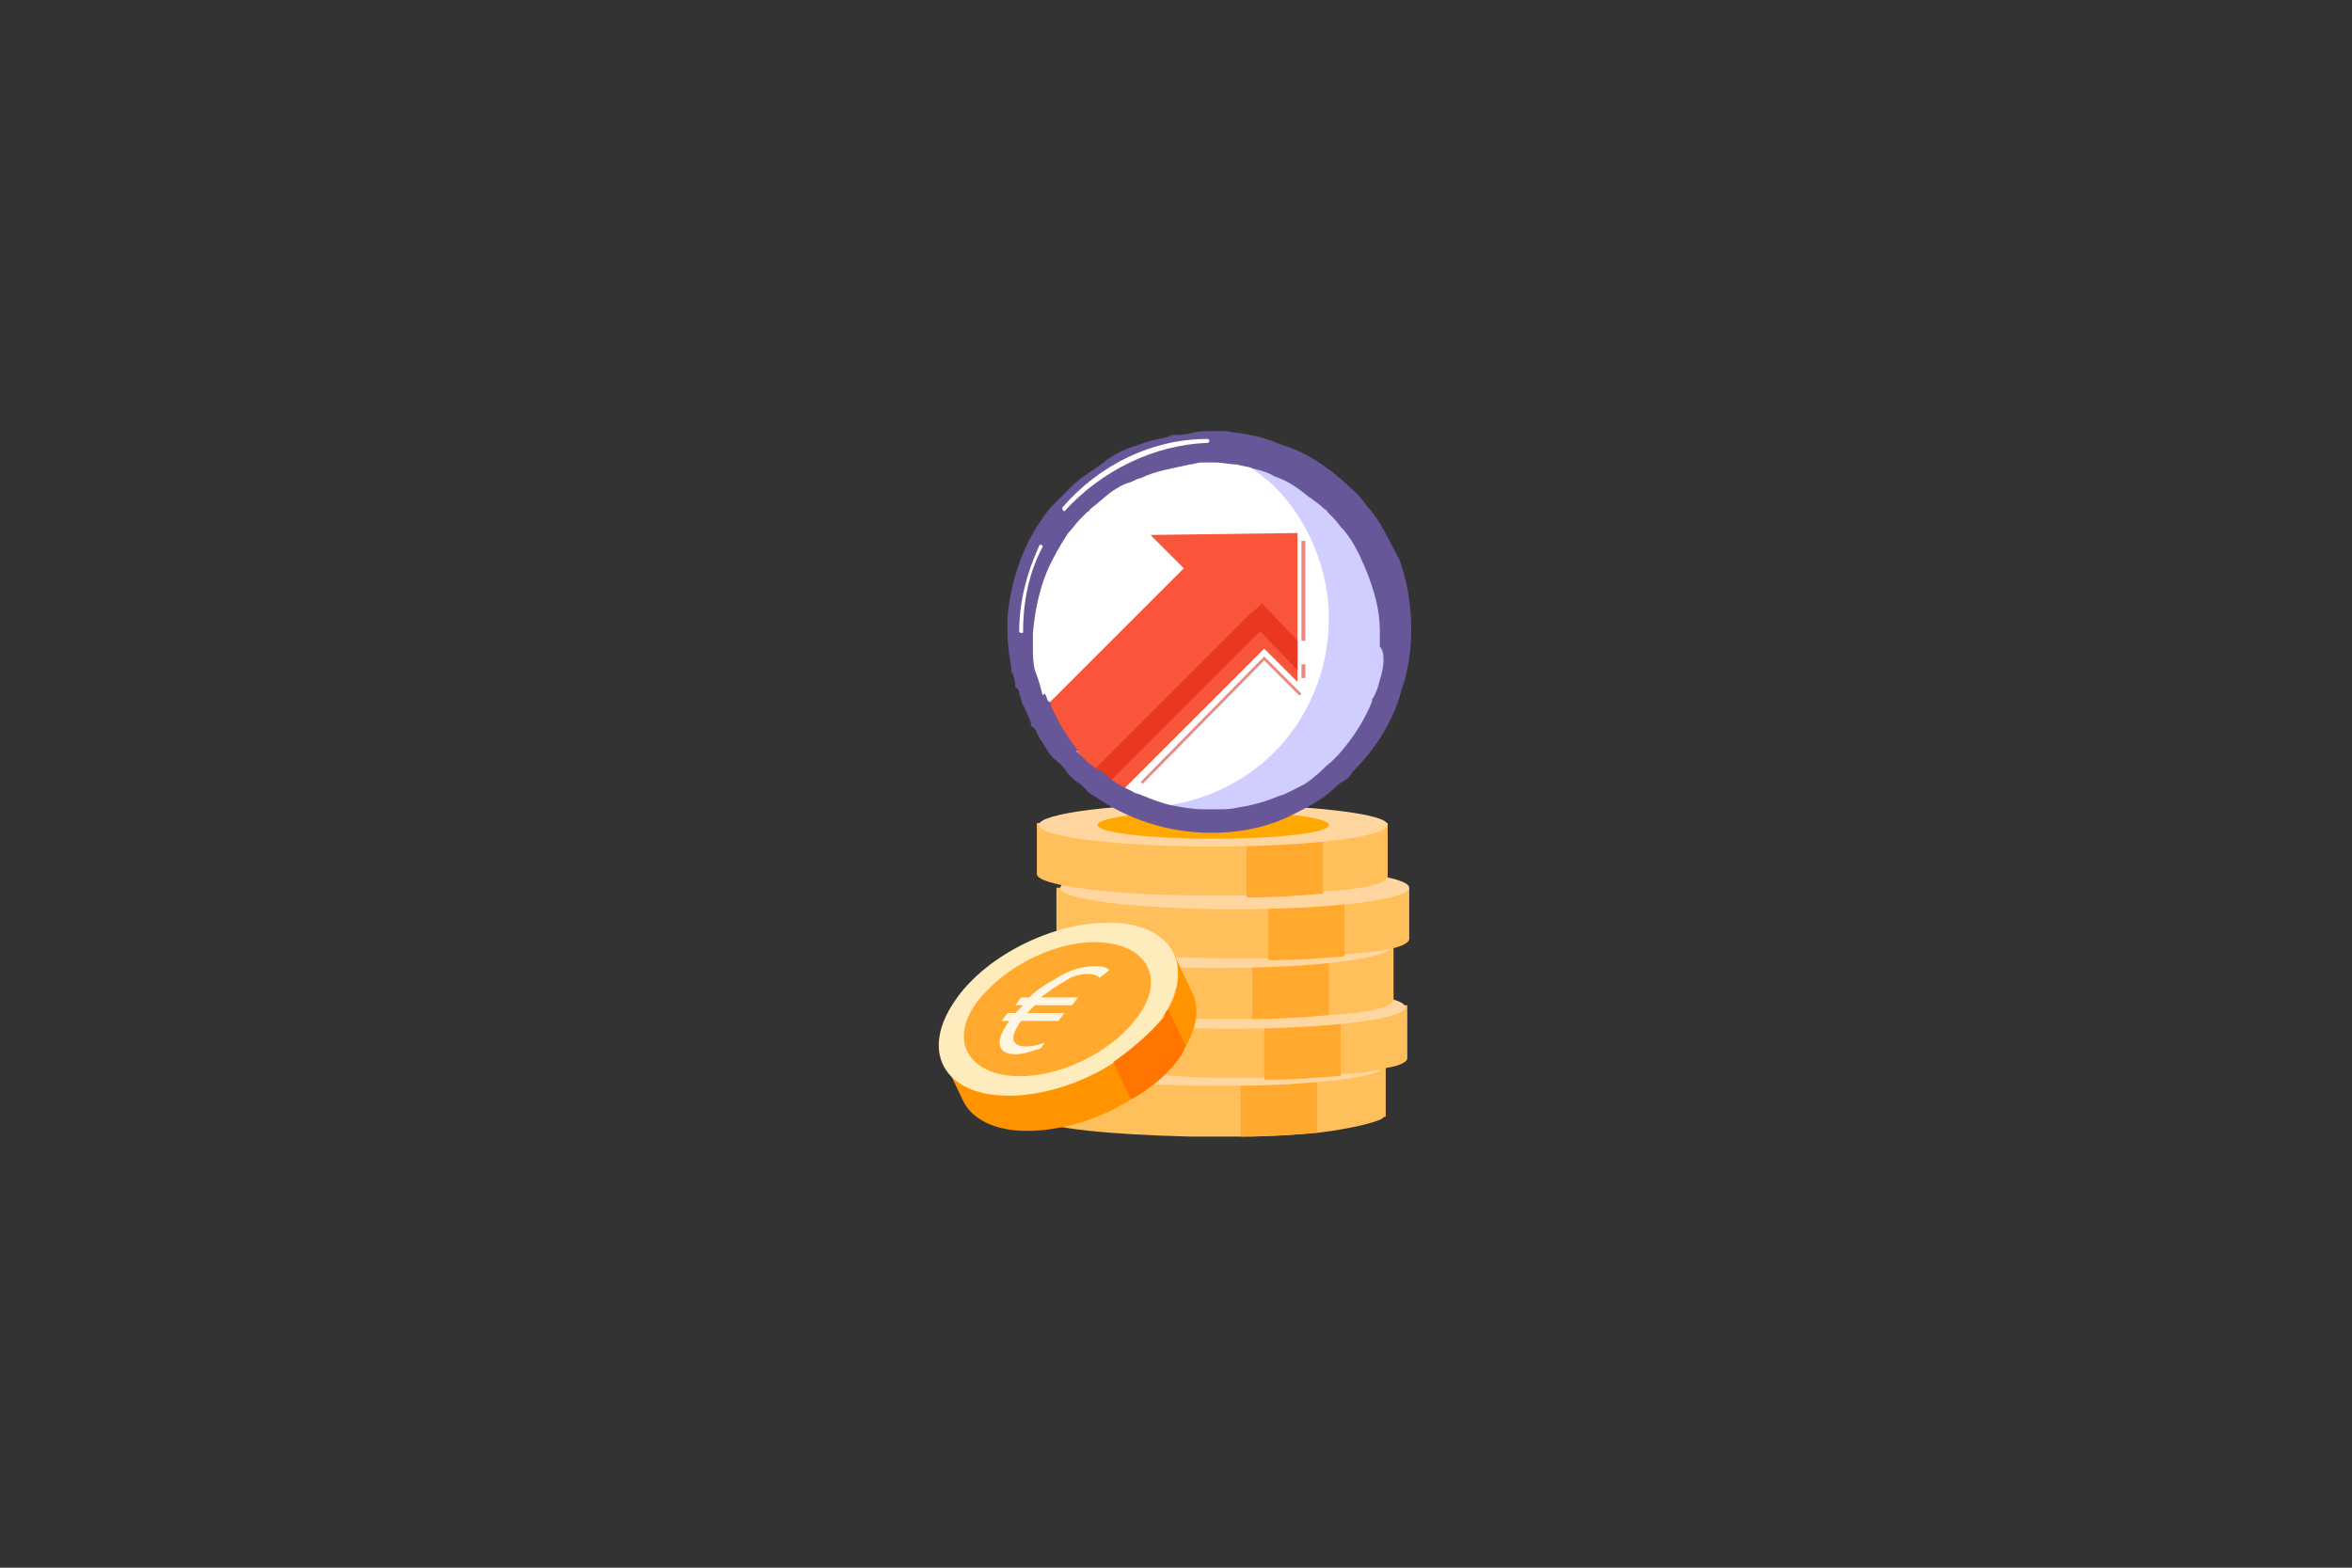 <?xml version="1.0" encoding="utf-8"?>
<!-- Generator: Adobe Illustrator 24.3.0, SVG Export Plug-In . SVG Version: 6.00 Build 0)  -->
<svg version="1.1" id="Layer_1" xmlns="http://www.w3.org/2000/svg" xmlns:xlink="http://www.w3.org/1999/xlink" x="0px" y="0px"
	 viewBox="0 0 120 80" style="enable-background:new 0 0 120 80;" xml:space="preserve">
<rect x="0" y="0" width="120" height="80" fill="#333333" stroke="none"/>
<style type="text/css">
	.st0{fill:#FFC05C;}
	.st1{fill:#FFAA2E;}
	.st2{fill:#FFD69F;}
	.st3{fill:#FFA800;}
	.st4{fill:#FF9300;}
	.st5{fill:#FFECBD;}
	.st6{fill:#FF7500;}
	.st7{fill:#FFF6E1;}
	.st8{fill:#FFFFFF;}
	.st9{fill:#D0CEFF;}
	.st10{fill:#F9553A;}
	.st11{fill:#EA371F;}
	.st12{fill:#E88983;}
	.st13{fill:#675799;}
</style>
<g>
	<path class="st0" d="M70.7,54.3v2.6c0,0.1,0,0.1-0.1,0.1l-0.1,0.1c-0.4,0.2-1.6,0.5-3.2,0.7l0,0c-1.1,0.1-2.5,0.2-3.9,0.2l0,0
		c-0.5,0-1.1,0-1.7,0c-0.4,0-0.7,0-1,0c-4-0.1-7.2-0.4-7.9-0.9c-0.1-0.1-0.1-0.1-0.1-0.1v-0.1v-2.6L70.7,54.3L70.7,54.3z"/>
	<path class="st1" d="M67.2,54.6v3.2c-1.1,0.1-2.5,0.2-3.9,0.2v-3.4L67.2,54.6L67.2,54.6z"/>
	<path class="st2" d="M70.7,54.3c0,0.1-0.2,0.2-0.4,0.4c-0.5,0.2-1.6,0.4-2.9,0.5c-1.1,0.1-2.5,0.2-3.9,0.2c-0.5,0-1.1,0-1.7,0
		c-0.4,0-0.7,0-1,0c-4.4-0.1-7.9-0.5-7.9-1l0,0c0-0.2,0.4-0.4,1.1-0.5c0.1,0,0.2-0.1,0.3-0.1c1.6-0.3,4.4-0.5,7.6-0.5
		c1,0,1.9,0,2.8,0.1c1.5,0.1,2.9,0.2,3.9,0.3C69.8,53.8,70.7,54,70.7,54.3z"/>
	<path class="st0" d="M71.8,51.4V54c0,0.2-0.4,0.4-1.1,0.5c-0.1,0.1-0.3,0.1-0.4,0.1c-0.5,0.1-1.1,0.2-1.8,0.2
		c-0.4,0.1-0.7,0.1-1.1,0.1c-0.8,0.1-1.8,0.1-2.8,0.1c-0.4,0-0.8,0-1.1,0c-0.2,0-0.4,0-0.5,0c-1.1,0-2.1,0-3.1-0.1
		c-2.8-0.1-4.9-0.4-5.6-0.7c-0.2-0.1-0.3-0.2-0.3-0.3v-2.6H71.8z"/>
	<path class="st1" d="M68.4,51.7v3.2c-1.1,0.1-2.5,0.2-3.9,0.2v-3.4C64.5,51.7,68.4,51.7,68.4,51.7z"/>
	<path class="st2" d="M62.8,52.5c5,0,8.9-0.5,8.9-1.1s-4-1.1-8.9-1.1c-5,0-8.9,0.5-8.9,1.1S57.9,52.5,62.8,52.5z"/>
	<path class="st0" d="M71.1,48.3V51c0,0.4-1.3,0.7-3.4,0.8c-1.1,0.1-2.5,0.2-3.9,0.2c-0.5,0-1.1,0-1.7,0c-5,0-8.9-0.5-8.9-1.1v-2.6
		H71.1L71.1,48.3z"/>
	<path class="st1" d="M67.8,48.6v3.2c-1.1,0.1-2.5,0.2-3.9,0.2v-3.4H67.8L67.8,48.6z"/>
	<path class="st2" d="M62.1,49.4c5,0,8.9-0.5,8.9-1.1c0-0.6-4-1.1-8.9-1.1c-5,0-8.9,0.5-8.9,1.1C53.2,48.9,57.2,49.4,62.1,49.4z"/>
	<path class="st0" d="M71.9,45.3v2.6c0,0.4-1.3,0.7-3.4,0.8c-1.1,0.1-2.5,0.2-3.9,0.2c-0.5,0-1.1,0-1.7,0c-5,0-9-0.5-9-1v-2.6
		L71.9,45.3L71.9,45.3z"/>
	<path class="st1" d="M68.6,45.6v3.2c-1.1,0.1-2.5,0.2-3.9,0.2v-3.4H68.6z"/>
	<path class="st2" d="M63,46.4c5,0,8.9-0.5,8.9-1.1c0-0.6-4-1.1-8.9-1.1c-5,0-8.9,0.5-8.9,1.1C54,45.9,58,46.4,63,46.4z"/>
	<path class="st0" d="M70.8,42.1v2.6c0,0.4-1.3,0.7-3.4,0.8c-1.1,0.1-2.5,0.2-3.9,0.2c-0.5,0-1.1,0-1.7,0c-5,0-8.9-0.5-8.9-1.1v-2.6
		H70.8L70.8,42.1z"/>
	<path class="st1" d="M67.5,42.4v3.2c-1.1,0.1-2.5,0.2-3.9,0.2v-3.4H67.5L67.5,42.4z"/>
	<path class="st2" d="M70.8,42.1c0,0.6-4,1.1-8.9,1.1c-4.9,0-8.9-0.5-8.9-1.1c0-0.6,4-1.1,8.9-1.1C66.8,41.1,70.8,41.5,70.8,42.1z"
		/>
	<path class="st3" d="M67.8,42.1c0,0.4-2.6,0.7-5.9,0.7c-3.2,0-5.9-0.3-5.9-0.7c0-0.4,2.6-0.7,5.9-0.7
		C65.1,41.4,67.8,41.7,67.8,42.1z"/>
	<path class="st4" d="M59.9,48.7l0.9,1.9c0.4,0.8,0.3,1.7-0.3,2.8c-0.1,0.1-0.1,0.2-0.2,0.4c-0.6,0.9-1.5,1.7-2.6,2.3
		c-1.7,1.1-3.9,1.7-5.7,1.6c-1.5-0.1-2.5-0.7-2.9-1.6l-0.9-1.9c0.4,0.9,1.4,1.5,2.9,1.6c1.8,0.1,4-0.5,5.7-1.6
		c1-0.7,1.9-1.5,2.6-2.3c0.1-0.1,0.2-0.2,0.2-0.4C60.2,50.5,60.2,49.5,59.9,48.7z"/>
	<path class="st5" d="M57,47.1c2.9,0.2,4,2.3,2.3,4.8c-1.6,2.4-5.3,4.2-8.3,4c-2.9-0.2-4-2.3-2.3-4.8C50.3,48.7,54,46.9,57,47.1z"/>
	<path class="st1" d="M56.3,48.1c2.3,0.2,3.1,1.9,1.8,3.7c-1.3,1.9-4.2,3.3-6.5,3.1c-2.3-0.2-3.1-1.9-1.8-3.7
		C51.2,49.3,54,47.9,56.3,48.1z"/>
	<path class="st6" d="M59.6,51.5l0.9,1.9c-0.1,0.1-0.1,0.2-0.2,0.4c-0.6,0.9-1.5,1.7-2.6,2.3l-0.9-1.9c1-0.7,1.9-1.5,2.6-2.3
		C59.4,51.8,59.5,51.6,59.6,51.5z"/>
	<path class="st7" d="M53.1,53.5c-0.4,0.1-0.8,0.3-1.3,0.3c-0.5,0-0.8-0.2-0.8-0.6c0-0.3,0.2-0.7,0.5-1.1h-0.4l0.3-0.4h0.4
		c0.1-0.1,0.1-0.1,0.1-0.1c0.1-0.1,0.2-0.2,0.3-0.3h-0.4l0.3-0.4h0.4c0.5-0.5,1.1-0.8,1.6-1.1c0.7-0.4,1.3-0.5,1.8-0.5
		c0.4,0,0.6,0.1,0.7,0.2l-0.5,0.4c-0.1-0.1-0.3-0.2-0.6-0.2c-0.4,0-0.8,0.1-1.2,0.4c-0.4,0.2-0.8,0.5-1.2,0.8h1.9l-0.3,0.4h-1.9
		c-0.1,0.1-0.4,0.4-0.4,0.4h1.9L54,52.1h-1.9c-0.3,0.4-0.4,0.7-0.4,0.9c0,0.2,0.2,0.4,0.6,0.4c0.4,0,0.8-0.1,1-0.2L53.1,53.5z"/>
	<path class="st8" d="M61.8,41.9c-2.6,0-5-1-6.8-2.8c-1.8-1.8-2.8-4.3-2.8-6.8c0-2.5,1-5,2.8-6.8c1.8-1.8,4.3-2.8,6.8-2.8
		c2.6,0,5,1,6.8,2.8c1.8,1.8,2.8,4.3,2.8,6.8s-1,5-2.8,6.8C66.8,40.9,64.3,41.9,61.8,41.9z"/>
	<path class="st9" d="M68.6,25.5c-1.8-1.8-4.3-2.8-6.8-2.8c1.1,0.5,2.2,1.2,3.2,2.1c1.8,1.8,2.8,4.3,2.8,6.8s-1,5-2.8,6.8
		c-1.8,1.8-4.3,2.8-6.8,2.8c1.1,0.5,2.4,0.7,3.7,0.7c2.6,0,5-1,6.8-2.8c1.8-1.8,2.8-4.3,2.8-6.8S70.4,27.3,68.6,25.5z"/>
	<path class="st10" d="M66.2,27.2v7.6l-1.7-1.7l-7.7,7.7l-3.5-4.7l7.1-7.1l-1.7-1.7L66.2,27.2L66.2,27.2z"/>
	<path class="st11" d="M55.9,39.2l7.9-7.9l0.7,0.7l-8,8L55.9,39.2z"/>
	<path class="st11" d="M64.4,30.8l1.8,1.9v1.5l-2.6-2.7L64.4,30.8z"/>
	<path class="st12" d="M64.5,33.5l1.9,1.9l-0.1,0.1l-1.8-1.8l-6.2,6.3l-0.1-0.1"/>
	<path class="st12" d="M57.6,40.8l-0.4,0.4l0.1,0.1l0.4-0.4L57.6,40.8z"/>
	<path class="st12" d="M66.6,33.9h-0.2v0.7h0.2V33.9z"/>
	<path class="st12" d="M66.6,27.6h-0.2v5.1h0.2V27.6z"/>
	<path class="st13" d="M71.6,29.2c-0.1-0.4-0.2-0.7-0.4-1c-0.4-0.8-0.8-1.6-1.3-2.2c0,0,0,0-0.1-0.1c-0.3-0.4-0.5-0.7-0.9-1
		c-0.1-0.1-0.1-0.1-0.2-0.2c-1-0.9-2-1.6-3.3-2c-0.5-0.2-1-0.4-1.6-0.5c-0.4-0.1-0.8-0.1-1.2-0.2C62.4,22,62.1,22,61.8,22
		s-0.7,0-1,0.1c-0.4,0.1-0.7,0.1-1,0.1c-0.1,0-0.2,0.1-0.2,0.1c-0.5,0.1-1,0.2-1.5,0.4c-0.7,0.2-1.3,0.5-1.8,0.9s-1.1,0.7-1.6,1.2
		c-0.4,0.4-0.7,0.7-1.1,1.1c-1.3,1.6-2,3.5-2.2,5.6c0,0.2,0,0.5,0,0.7c0,0.7,0.1,1.3,0.2,1.9c0,0.1,0,0.1,0,0.1c0,0.1,0,0.1,0.1,0.2
		c0,0,0,0,0,0.1c0.1,0.2,0.1,0.4,0.1,0.5V35c0,0.1,0,0.1,0.1,0.1c0,0.1,0.1,0.1,0.1,0.2v0.1c0.1,0.2,0.1,0.4,0.2,0.6
		c0.1,0.1,0.1,0.2,0.1,0.2c0.1,0.2,0.2,0.4,0.3,0.7v0.1l0,0c0,0.1,0.1,0.1,0.1,0.1s0.1,0.1,0.1,0.1c0.1,0.1,0.1,0.2,0.1,0.2
		c0.1,0.2,0.2,0.4,0.3,0.5c0.1,0.2,0.2,0.3,0.3,0.5c0.1,0.1,0.2,0.3,0.4,0.4c0,0,0,0.1,0.1,0.1l0,0c0.2,0.2,0.4,0.4,0.5,0.6
		c0.2,0.2,0.4,0.4,0.6,0.5l0,0c0.1,0.1,0.1,0.1,0.2,0.2c0,0,0.1,0,0.1,0.1l0,0c0.1,0.1,0.2,0.2,0.4,0.3c1.7,1.2,3.8,1.9,6,1.9
		c1.5,0,2.9-0.3,4.1-0.9c0.8-0.4,1.6-0.8,2.2-1.4c0.1-0.1,0.2-0.2,0.4-0.3c0.2-0.1,0.4-0.3,0.5-0.5c1.1-1.1,1.9-2.3,2.4-3.8
		c0.1-0.4,0.2-0.7,0.3-1c0.2-0.8,0.3-1.6,0.3-2.4C72,31.2,71.9,30.2,71.6,29.2z M70.4,34.7c-0.1,0.4-0.2,0.7-0.4,1v0.1
		c-0.4,1-1,1.9-1.7,2.7c-0.1,0.1-0.1,0.1-0.2,0.2c-0.1,0.1-0.1,0.1-0.2,0.2c-0.3,0.2-0.5,0.5-0.8,0.7c-0.2,0.2-0.5,0.4-0.7,0.5
		c-0.2,0.1-0.4,0.2-0.6,0.3c-0.2,0.1-0.4,0.2-0.5,0.2c-0.7,0.3-1.4,0.5-2.1,0.6c-0.4,0.1-0.7,0.1-1,0.1c-0.1,0-0.2,0-0.4,0
		s-0.2,0-0.4,0c-0.5,0-1.1-0.1-1.6-0.2c-0.5-0.1-1-0.3-1.5-0.5c-0.2-0.1-0.4-0.1-0.5-0.2c-0.2-0.1-0.4-0.2-0.6-0.3
		c-0.2-0.1-0.5-0.3-0.7-0.5c-0.1,0-0.1-0.1-0.1-0.1c-0.1-0.1-0.2-0.2-0.4-0.2L56,39.3c-0.1-0.1-0.2-0.2-0.4-0.3
		c-0.1-0.1-0.1-0.1-0.2-0.2c-0.1-0.1-0.1-0.1-0.2-0.2c-0.1-0.1-0.1-0.1-0.2-0.2L55,38.4l0,0c-0.1-0.1-0.1-0.1-0.1-0.1
		c-0.4-0.5-0.8-1.1-1.1-1.7c-0.1-0.1-0.1-0.3-0.2-0.4c0-0.1-0.1-0.1-0.1-0.1c-0.1-0.1-0.1-0.3-0.2-0.4v-0.1l0,0c0-0.1,0-0.1-0.1-0.1
		c-0.1-0.4-0.2-0.8-0.4-1.3c-0.1-0.4-0.1-0.8-0.1-1.1c0-0.1,0-0.2,0-0.4v-0.1c0-0.1,0-0.1,0-0.1c0-0.1,0-0.1,0-0.2
		c0.1-1.1,0.3-2.1,0.7-3.1c0.3-0.7,0.7-1.4,1.1-2c0.2-0.2,0.4-0.5,0.6-0.7c0.1-0.1,0.1-0.1,0.2-0.2c0.1-0.1,0.1-0.1,0.2-0.2
		c0.1,0,0.1-0.1,0.1-0.1c0.4-0.3,0.7-0.6,1.1-0.9c0.3-0.2,0.6-0.4,1-0.5c0.2-0.1,0.4-0.2,0.5-0.2c0.8-0.4,1.7-0.5,2.5-0.7
		c0.2,0,0.4-0.1,0.6-0.1c0.1,0,0.2,0,0.2,0s0.1,0,0.1,0c0.1,0,0.2,0,0.4,0c0.4,0,0.7,0.1,1.1,0.1c0.3,0.1,0.6,0.1,0.8,0.2
		c0.4,0.1,0.8,0.2,1.1,0.4c0.6,0.2,1.1,0.5,1.7,1c0.3,0.2,0.7,0.5,0.9,0.7c0.1,0,0.1,0.1,0.1,0.1c0.1,0.1,0.1,0.1,0.2,0.2l0,0
		c0.1,0.1,0.1,0.1,0.1,0.1c0.2,0.2,0.4,0.5,0.6,0.7c0.5,0.6,0.8,1.3,1.1,2c0.4,1,0.7,2,0.7,3.1c0,0.1,0,0.2,0,0.4c0,0.1,0,0.2,0,0.4
		C70.7,33.3,70.6,34.1,70.4,34.7z M61.4,22.7c-0.2,0-0.4,0-0.6,0l0,0c-0.4,0.1-0.7,0.1-1.1,0.2c0,0,0,0-0.1,0
		c-0.5,0.1-1.1,0.3-1.7,0.6c-0.1,0.1-0.1,0.3-0.1,0.4c-0.4,0.2-0.8,0.5-1.3,0.8c-0.4,0.2-0.8,0.5-1.1,0.8l0.2,0.2
		c0.4-0.3,0.7-0.6,1.1-0.9c0.3-0.2,0.6-0.4,1-0.5c0.2-0.1,0.4-0.2,0.5-0.2c0.8-0.4,1.7-0.5,2.5-0.7c0.2,0,0.4-0.1,0.6-0.1
		c0.1,0,0.2,0,0.2,0v-0.5C61.5,22.7,61.5,22.7,61.4,22.7z M56.3,39.5c-0.1-0.1-0.2-0.2-0.4-0.2l-0.1-0.1c0,0.1-0.1,0.3-0.1,0.4
		c-0.1,0.1-0.1,0.2-0.1,0.2l0.1,0.1c0.1,0.1,0.2,0.1,0.2,0.2h1.1c-0.2-0.1-0.5-0.3-0.7-0.5C56.4,39.5,56.4,39.5,56.3,39.5z
		 M53.6,35.9c0-0.1-0.1-0.1-0.1-0.1c-0.1-0.1-0.1-0.3-0.2-0.4l0,0c-0.1,0.1-0.2,0.1-0.3,0.2c0,0.1,0,0.2,0,0.3L53,36.2
		c0,0.1,0.1,0.1,0.1,0.2v0.1c0.1,0.1,0.1,0.2,0.1,0.3c0,0.1,0.1,0.1,0.1,0.1c0.1,0.2,0.2,0.4,0.4,0.6c0.2,0.3,0.4,0.6,0.6,0.9
		c0.2-0.1,0.4-0.1,0.5-0.1c0.1,0,0.1,0,0.2,0c-0.4-0.5-0.8-1.1-1.1-1.7C53.7,36.2,53.6,36,53.6,35.9z"/>
	<path class="st8" d="M54.3,26.1L54.3,26.1c-0.1-0.1-0.1-0.1-0.1-0.2c1.9-2.2,4.6-3.5,7.4-3.5c0.1,0,0.1,0.1,0.1,0.1
		c0,0.1-0.1,0.1-0.1,0.1C58.9,22.7,56.2,24,54.3,26.1C54.4,26.1,54.4,26.1,54.3,26.1z"/>
	<path class="st8" d="M52.1,32.3c-0.1,0-0.1-0.1-0.1-0.1c0-1.5,0.4-3,1-4.3c0-0.1,0.1-0.1,0.1-0.1c0.1,0,0.1,0.1,0.1,0.1
		c-0.7,1.3-1,2.8-1,4.3C52.2,32.3,52.2,32.3,52.1,32.3z"/>
</g>
</svg>
